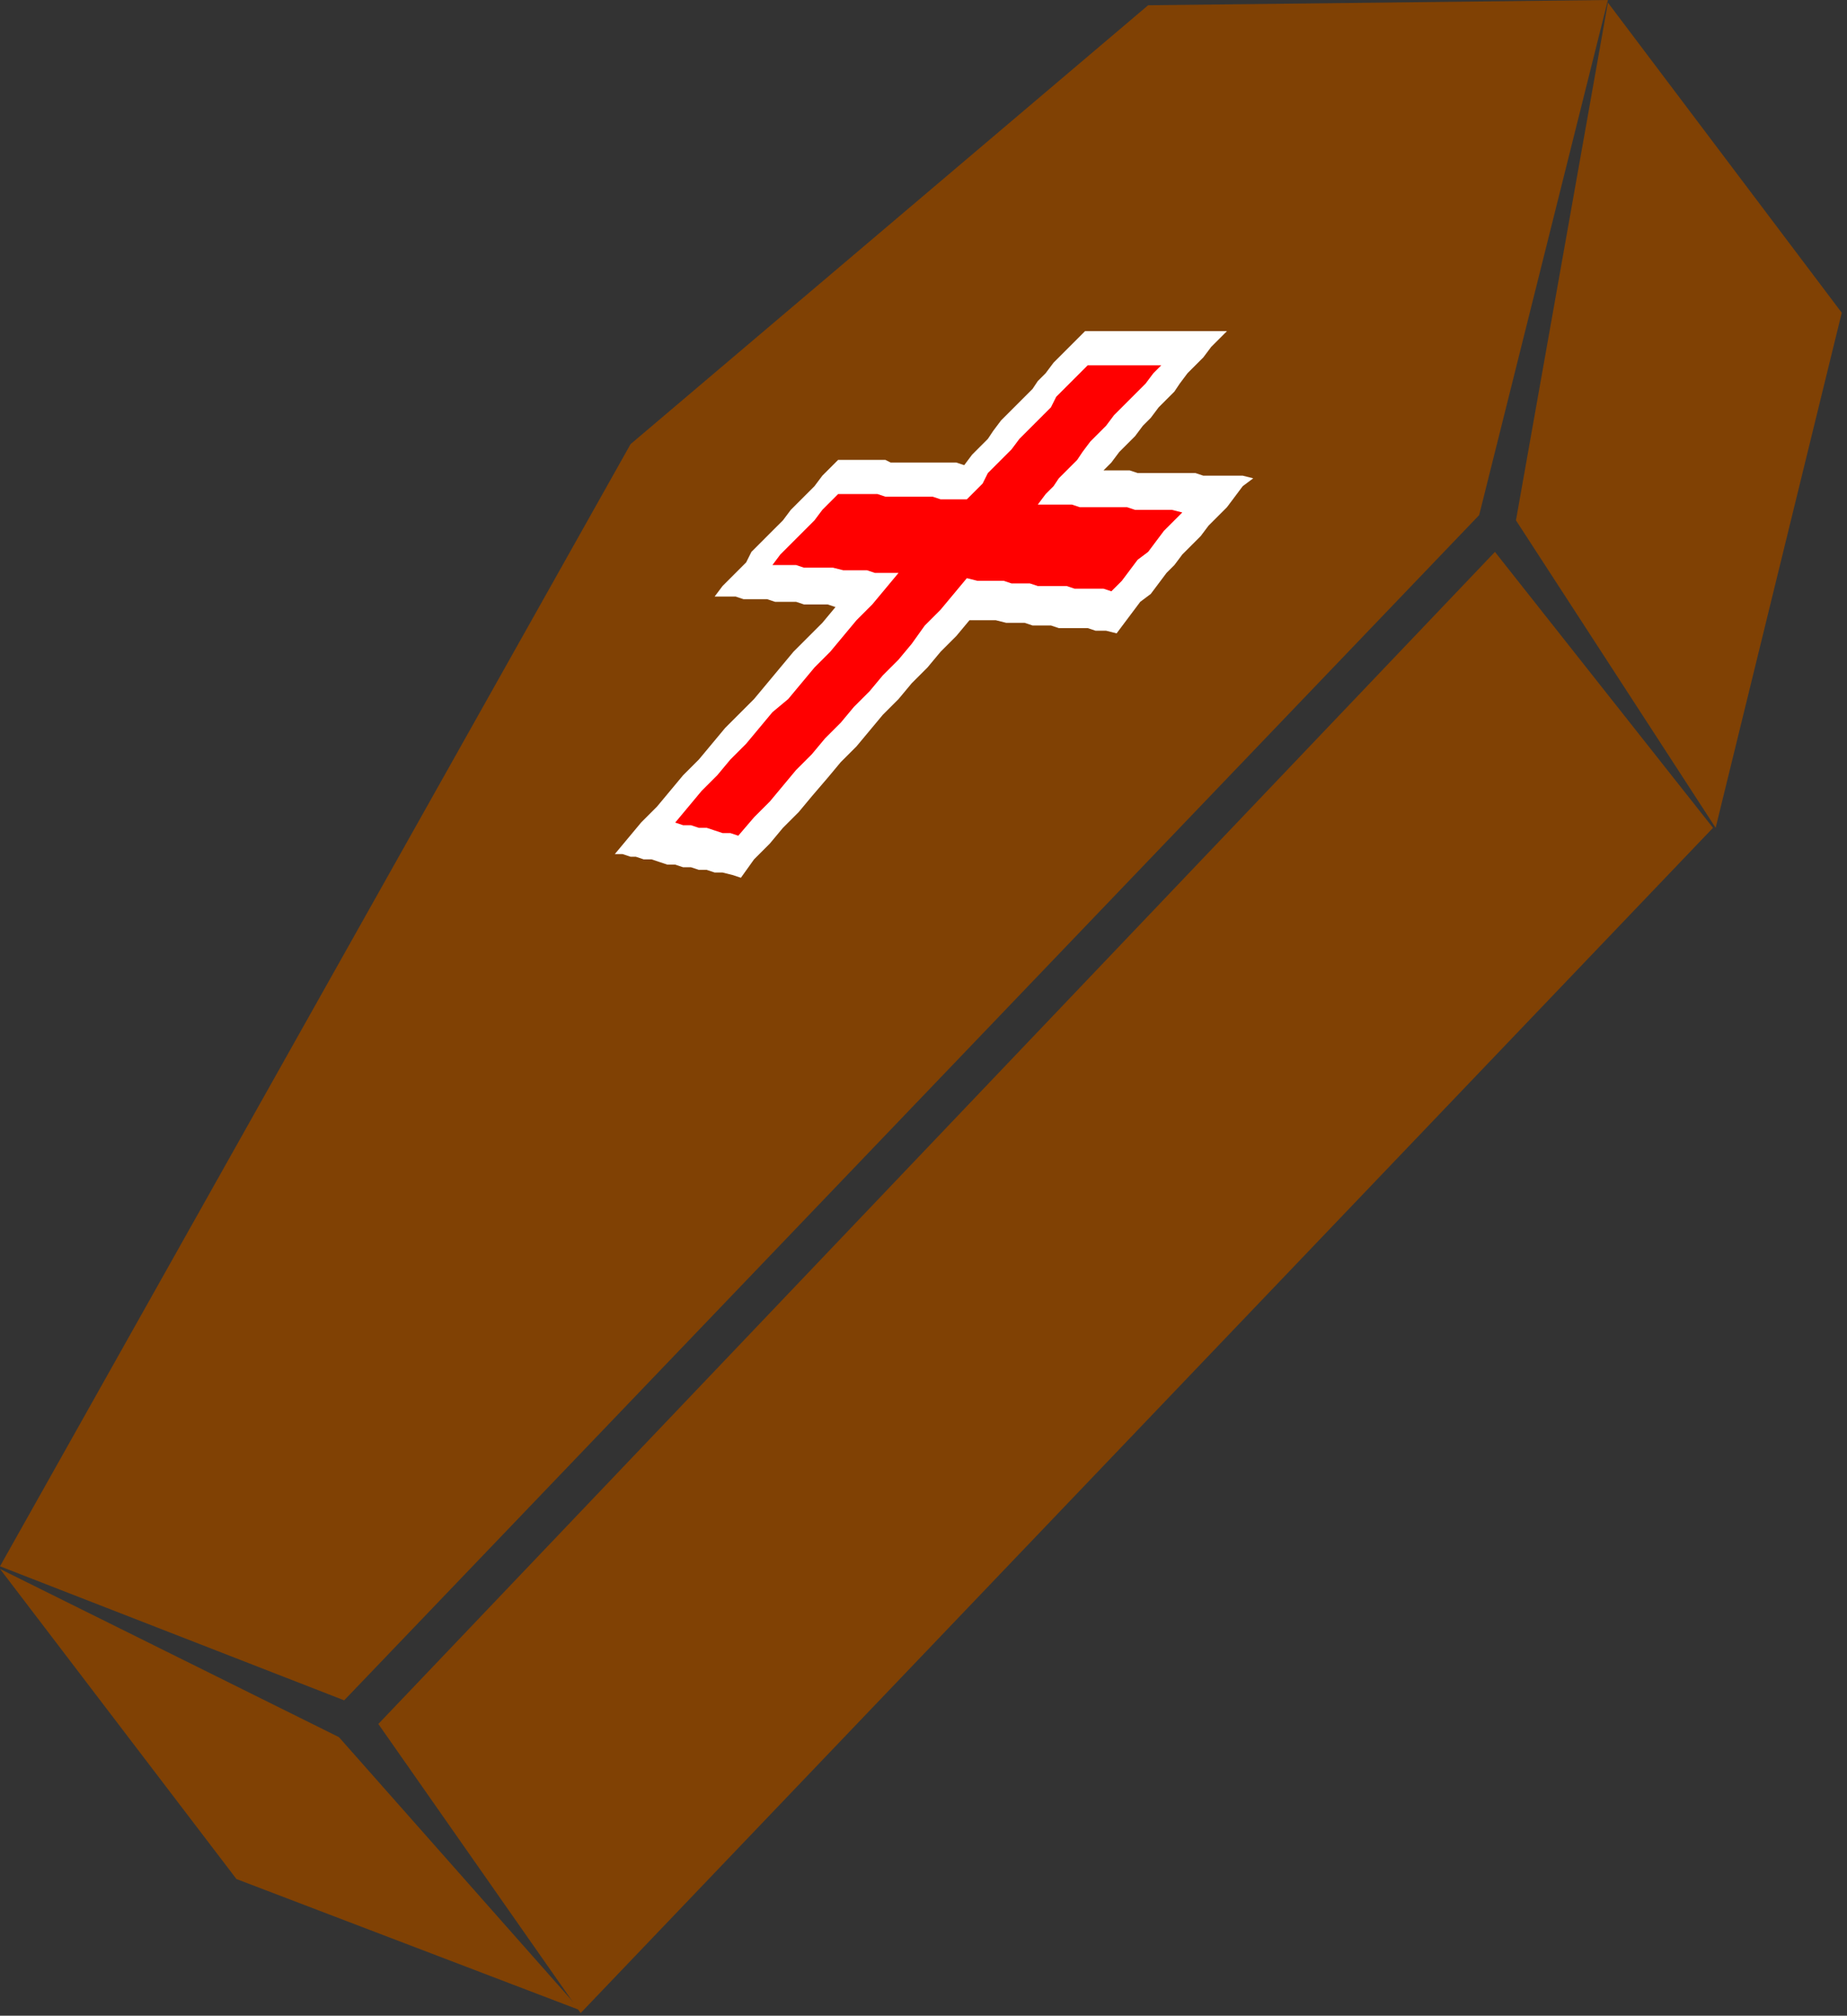 <?xml version="1.0" encoding="UTF-8" standalone="no"?>
<svg
   xmlns:dc="http://purl.org/dc/elements/1.1/"
   xmlns:cc="http://creativecommons.org/ns#"
   xmlns:rdf="http://www.w3.org/1999/02/22-rdf-syntax-ns#"
   xmlns:svg="http://www.w3.org/2000/svg"
   xmlns="http://www.w3.org/2000/svg"
   xmlns:sodipodi="http://sodipodi.sourceforge.net/DTD/sodipodi-0.dtd"
   xmlns:inkscape="http://www.inkscape.org/namespaces/inkscape"
   version="1.0"
   width="186.002mm"
   height="202.935mm"
   id="svg17"
   sodipodi:docname="HALLW129.WMF">
  <rect width="100%" height="100%" fill="#333333" stroke="none"/>
  <sodipodi:namedview
     pagecolor="#ffffff"
     bordercolor="#666666"
     borderopacity="1"
     objecttolerance="10"
     gridtolerance="10"
     guidetolerance="10"
     inkscape:pageopacity="0"
     inkscape:pageshadow="2"
     inkscape:window-width="640"
     inkscape:window-height="480"
     id="namedview19" />
  <defs
     id="defs3">
    <pattern
       id="WMFhbasepattern"
       patternUnits="userSpaceOnUse"
       width="6"
       height="6"
       x="0"
       y="0" />
  </defs>
  <path
     style="fill:#804104;fill-rule:evenodd;fill-opacity:1;stroke:none;"
     d="  M 129,661   L 221,765   L 90,715   L 0,597   L 129,661  z "
     id="path5" />
  <path
     style="fill:#804104;fill-rule:evenodd;fill-opacity:1;stroke:none;"
     d="  M 569,210   L 652,315   L 221,766   L 144,656   L 569,210  z "
     id="path7" />
  <path
     style="fill:#804104;fill-rule:evenodd;fill-opacity:1;stroke:none;"
     d="  M 612,1   L 701,119   L 653,315   L 577,198   L 612,1  z "
     id="path9" />
  <path
     style="fill:#804104;fill-rule:evenodd;fill-opacity:1;stroke:none;"
     d="  M 437,2   L 612,0   L 563,196   L 131,647   L 0,596   L 240,169   L 437,2  z "
     id="path11" />
  <path
     style="fill:#ffffff;fill-rule:evenodd;fill-opacity:1;stroke:none;"
     d="  M 367,177   L 370,173   L 373,170   L 376,167   L 378,164   L 381,160   L 384,157   L 387,154   L 390,151   L 393,148   L 395,145   L 398,142   L 401,138   L 404,135   L 407,132   L 410,129   L 413,126   L 416,126   L 420,126   L 423,126   L 426,126   L 429,126   L 433,126   L 436,126   L 440,126   L 443,126   L 447,126   L 450,126   L 454,126   L 457,126   L 460,126   L 464,126   L 467,126   L 464,129   L 461,132   L 458,136   L 455,139   L 452,142   L 449,146   L 447,149   L 444,152   L 441,155   L 438,159   L 435,162   L 432,166   L 429,169   L 426,172   L 423,176   L 420,179   L 423,179   L 427,179   L 430,179   L 433,180   L 437,180   L 440,180   L 444,180   L 447,180   L 451,180   L 455,180   L 458,181   L 462,181   L 465,181   L 469,181   L 473,181   L 477,182   L 473,185   L 470,189   L 467,193   L 464,196   L 460,200   L 457,204   L 454,207   L 450,211   L 447,215   L 444,218   L 441,222   L 438,226   L 434,229   L 431,233   L 428,237   L 425,241   L 421,240   L 417,240   L 414,239   L 410,239   L 407,239   L 403,239   L 400,238   L 396,238   L 393,238   L 390,237   L 386,237   L 383,237   L 379,236   L 376,236   L 373,236   L 369,236   L 364,242   L 358,248   L 353,254   L 347,260   L 342,266   L 336,272   L 331,278   L 326,284   L 320,290   L 315,296   L 309,303   L 304,309   L 298,315   L 293,321   L 287,327   L 282,334   L 279,333   L 275,332   L 272,332   L 269,331   L 266,331   L 263,330   L 260,330   L 257,329   L 254,329   L 251,328   L 248,327   L 245,327   L 242,326   L 240,326   L 237,325   L 234,325   L 239,319   L 244,313   L 250,307   L 255,301   L 260,295   L 266,289   L 271,283   L 276,277   L 281,272   L 287,266   L 292,260   L 297,254   L 302,248   L 308,242   L 313,237   L 318,231   L 315,230   L 312,230   L 309,230   L 306,230   L 303,229   L 300,229   L 297,229   L 295,229   L 292,228   L 289,228   L 286,228   L 283,228   L 280,227   L 277,227   L 275,227   L 272,227   L 275,223   L 278,220   L 281,217   L 284,214   L 286,210   L 289,207   L 292,204   L 295,201   L 298,198   L 301,194   L 304,191   L 307,188   L 310,185   L 313,181   L 316,178   L 319,175   L 322,175   L 325,175   L 328,175   L 331,175   L 333,175   L 337,175   L 339,176   L 342,176   L 345,176   L 348,176   L 351,176   L 355,176   L 358,176   L 361,176   L 364,176   L 367,177  z "
     id="path13" />
  <path
     style="fill:#ff0000;fill-rule:evenodd;fill-opacity:1;stroke:none;"
     d="  M 368,190   L 365,190   L 361,190   L 358,190   L 355,189   L 352,189   L 349,189   L 346,189   L 343,189   L 340,189   L 337,189   L 334,188   L 331,188   L 328,188   L 325,188   L 322,188   L 319,188   L 316,191   L 313,194   L 310,198   L 307,201   L 303,205   L 300,208   L 297,211   L 294,215   L 297,215   L 300,215   L 303,215   L 306,216   L 309,216   L 312,216   L 315,216   L 317,216   L 321,217   L 324,217   L 327,217   L 330,217   L 333,218   L 336,218   L 339,218   L 342,218   L 337,224   L 332,230   L 326,236   L 321,242   L 316,248   L 310,254   L 305,260   L 300,266   L 294,271   L 289,277   L 284,283   L 278,289   L 273,295   L 267,301   L 262,307   L 257,313   L 260,314   L 263,314   L 266,315   L 269,315   L 272,316   L 275,317   L 278,317   L 281,318   L 287,311   L 293,305   L 298,299   L 303,293   L 309,287   L 314,281   L 320,275   L 325,269   L 331,263   L 336,257   L 342,251   L 347,245   L 352,238   L 358,232   L 363,226   L 368,220   L 372,221   L 375,221   L 378,221   L 382,221   L 385,222   L 388,222   L 392,222   L 395,223   L 399,223   L 402,223   L 406,223   L 409,224   L 413,224   L 416,224   L 420,224   L 423,225   L 427,221   L 430,217   L 433,213   L 437,210   L 440,206   L 443,202   L 447,198   L 450,195   L 446,194   L 443,194   L 439,194   L 436,194   L 432,194   L 429,193   L 425,193   L 422,193   L 418,193   L 415,193   L 411,193   L 408,192   L 405,192   L 401,192   L 398,192   L 395,192   L 398,188   L 401,185   L 403,182   L 407,178   L 410,175   L 412,172   L 415,168   L 418,165   L 421,162   L 424,158   L 427,155   L 430,152   L 433,149   L 436,146   L 439,142   L 442,139   L 438,139   L 435,139   L 431,139   L 428,139   L 424,139   L 421,139   L 417,139   L 414,139   L 411,142   L 408,145   L 405,148   L 402,151   L 400,155   L 397,158   L 394,161   L 391,164   L 388,167   L 385,171   L 382,174   L 379,177   L 376,180   L 374,184   L 371,187   L 368,190  z "
     id="path15" />
</svg>
